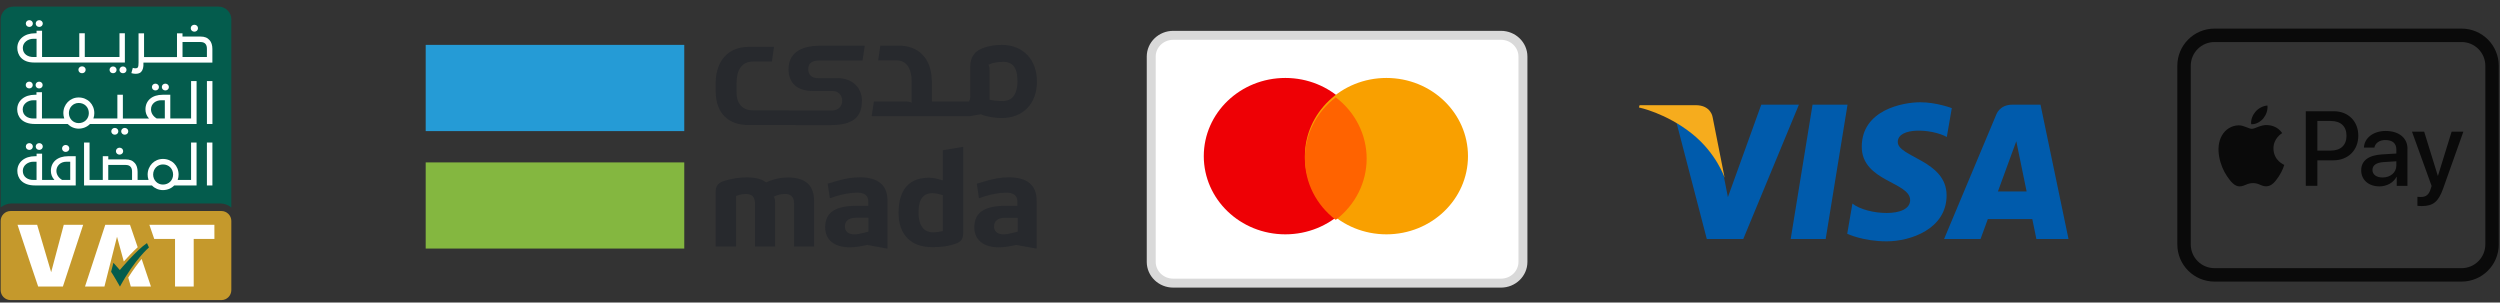 <svg width="314" height="38" viewBox="0 0 314 38" fill="none" xmlns="http://www.w3.org/2000/svg">
<rect x="0" y="0" width="314" height="38" fill="#333333" stroke="none"/>
<g style="mix-blend-mode:multiply">
<path d="M1.469 25.554H27.669C28.194 25.554 28.678 25.743 29.055 26.061V2.43C29.055 1.551 28.337 0.832 27.457 0.832H1.68C0.801 0.832 0.082 1.551 0.082 2.43V26.056C0.46 25.747 0.939 25.554 1.469 25.554Z" fill="#045C4D"/>
<path d="M4.265 7.852C2.722 7.852 2.174 6.867 2.174 6.019C2.174 4.937 3.081 4.181 4.385 4.181H4.592V3.859H5.283V7.162H9.958V4.181H10.649V7.162H15.007V4.181H15.684V7.852H4.265ZM4.173 4.872C3.542 4.872 2.865 5.31 2.865 6.019C2.865 6.807 3.523 7.162 4.173 7.162H4.592V4.872H4.173ZM5.375 2.956C5.375 2.721 5.177 2.532 4.928 2.532C4.68 2.532 4.486 2.716 4.486 2.956C4.486 3.2 4.675 3.384 4.928 3.384C5.182 3.384 5.375 3.2 5.375 2.956ZM4.127 2.956C4.127 2.721 3.933 2.532 3.685 2.532C3.436 2.532 3.242 2.716 3.242 2.956C3.242 3.2 3.431 3.384 3.685 3.384C3.938 3.384 4.127 3.2 4.127 2.956ZM10.76 8.76C10.76 8.52 10.562 8.332 10.304 8.332C10.046 8.332 9.848 8.52 9.848 8.76C9.848 9.009 10.041 9.197 10.304 9.197C10.566 9.197 10.76 9.009 10.76 8.76ZM14.643 8.774C14.643 8.534 14.45 8.345 14.201 8.345C13.952 8.345 13.759 8.534 13.759 8.774C13.759 9.013 13.947 9.197 14.201 9.197C14.454 9.197 14.643 9.013 14.643 8.774ZM15.891 8.774C15.891 8.534 15.693 8.345 15.444 8.345C15.196 8.345 15.002 8.534 15.002 8.774C15.002 9.013 15.191 9.197 15.444 9.197C15.702 9.197 15.891 9.018 15.891 8.774ZM17.024 9.267C16.877 9.267 16.734 9.248 16.582 9.207L16.499 9.184L16.679 8.52L16.762 8.543C16.882 8.576 16.923 8.58 17.001 8.58C17.301 8.58 17.402 8.479 17.402 7.875V4.186H18.093V7.166H22.23V4.186H22.921V4.591H25.177C25.703 4.591 26.053 4.729 26.338 5.061C26.555 5.305 26.675 5.692 26.675 6.144V7.862H18.015V7.899C18.042 8.424 17.946 8.801 17.729 9.027C17.499 9.267 17.176 9.267 17.024 9.267ZM22.925 7.162H25.988V6.134C25.988 5.858 25.933 5.669 25.813 5.522C25.68 5.36 25.468 5.278 25.182 5.278H22.925V7.162ZM24.869 3.541C24.869 3.297 24.671 3.108 24.413 3.108C24.16 3.108 23.957 3.301 23.957 3.541C23.957 3.79 24.15 3.979 24.413 3.979C24.675 3.979 24.869 3.79 24.869 3.541Z" fill="white"/>
<path d="M4.912 11.109C4.659 11.109 4.47 10.925 4.47 10.681C4.47 10.446 4.663 10.257 4.912 10.257C5.165 10.257 5.359 10.441 5.359 10.681C5.363 10.925 5.17 11.109 4.912 11.109ZM4.115 10.676C4.115 10.441 3.922 10.252 3.673 10.252C3.424 10.252 3.231 10.437 3.231 10.676C3.231 10.92 3.42 11.105 3.673 11.105C3.926 11.105 4.115 10.925 4.115 10.676ZM14.862 16.494C14.862 16.254 14.668 16.066 14.419 16.066C14.171 16.066 13.977 16.254 13.977 16.494C13.977 16.733 14.166 16.918 14.419 16.918C14.673 16.918 14.862 16.738 14.862 16.494ZM16.11 16.494C16.11 16.254 15.912 16.066 15.663 16.066C15.414 16.066 15.221 16.254 15.221 16.494C15.221 16.733 15.41 16.918 15.663 16.918C15.921 16.918 16.11 16.738 16.11 16.494ZM19.965 10.93C19.965 10.695 19.772 10.506 19.523 10.506C19.274 10.506 19.081 10.69 19.081 10.93C19.081 11.174 19.27 11.358 19.523 11.358C19.776 11.358 19.965 11.174 19.965 10.93ZM21.214 10.93C21.214 10.695 21.016 10.506 20.767 10.506C20.518 10.506 20.325 10.69 20.325 10.93C20.325 11.174 20.514 11.358 20.767 11.358C21.02 11.358 21.214 11.174 21.214 10.93ZM11.292 15.582L11.301 15.573H24.691V10.179H24V14.882H21.389V11.902H20.431C19.118 11.902 18.27 12.62 18.27 13.735C18.27 14.154 18.404 14.522 18.666 14.826L18.717 14.886H15.433V11.902H14.742V14.882H11.729L11.743 14.836C11.812 14.638 11.845 14.43 11.845 14.209C11.845 13.09 10.997 12.242 9.878 12.242C8.8 12.242 7.957 13.108 7.957 14.209C7.957 14.421 7.989 14.628 8.058 14.836L8.072 14.882H5.271V11.579H4.58V11.902H4.373C3.07 11.902 2.162 12.657 2.162 13.739C2.162 14.624 2.743 15.573 4.373 15.573H8.5L8.51 15.582C8.873 15.95 9.362 16.158 9.882 16.158C10.416 16.158 10.932 15.95 11.292 15.582ZM11.158 14.205C11.158 14.923 10.61 15.462 9.882 15.462C9.191 15.462 8.652 14.909 8.652 14.205C8.652 13.491 9.191 12.933 9.882 12.933C10.619 12.933 11.158 13.468 11.158 14.205ZM20.702 12.592V14.882H19.689L19.68 14.877C19.228 14.61 18.966 14.195 18.966 13.735C18.966 12.993 19.615 12.592 20.223 12.592H20.702ZM4.58 12.592V14.882H4.161C3.512 14.882 2.853 14.527 2.853 13.739C2.853 13.03 3.53 12.592 4.161 12.592H4.58ZM26.681 10.179H25.99V15.573H26.681V10.179Z" fill="white"/>
<path d="M4.928 18.829C4.674 18.829 4.485 18.645 4.485 18.401C4.485 18.166 4.679 17.977 4.928 17.977C5.181 17.977 5.374 18.161 5.374 18.401C5.374 18.645 5.181 18.829 4.928 18.829ZM4.126 18.401C4.126 18.166 3.933 17.977 3.684 17.977C3.435 17.977 3.242 18.161 3.242 18.401C3.242 18.645 3.431 18.829 3.684 18.829C3.937 18.829 4.126 18.645 4.126 18.401ZM9.511 23.292V19.621H8.553C7.24 19.621 6.392 20.34 6.392 21.454C6.392 21.874 6.526 22.242 6.789 22.542L6.839 22.601H5.287V19.299H4.596V19.621H4.389C3.085 19.621 2.178 20.377 2.178 21.459C2.178 22.343 2.758 23.292 4.389 23.292H9.511ZM8.82 20.312V22.601H7.807L7.797 22.597C7.346 22.33 7.083 21.915 7.083 21.454C7.083 20.902 7.526 20.312 8.341 20.312H8.82ZM4.591 20.312V22.601H4.172C3.523 22.601 2.864 22.247 2.864 21.459C2.864 20.75 3.541 20.312 4.172 20.312H4.591ZM8.705 18.645C8.705 18.401 8.507 18.207 8.249 18.207C7.995 18.207 7.793 18.401 7.793 18.645C7.793 18.893 7.986 19.082 8.249 19.082C8.507 19.078 8.705 18.893 8.705 18.645ZM15.471 18.985C15.471 18.741 15.273 18.548 15.015 18.548C14.762 18.548 14.559 18.741 14.559 18.985C14.559 19.234 14.753 19.423 15.015 19.423C15.278 19.419 15.471 19.234 15.471 18.985ZM21.874 23.302L21.883 23.292H24.689V17.898H23.998V22.601H22.316L22.33 22.555C22.399 22.357 22.431 22.15 22.431 21.929C22.431 20.81 21.584 19.962 20.465 19.962C19.387 19.962 18.544 20.828 18.544 21.929C18.544 22.141 18.576 22.348 18.645 22.555L18.659 22.601H17.282V21.574C17.282 21.123 17.162 20.741 16.945 20.492C16.66 20.165 16.314 20.022 15.785 20.022H13.601V19.617H12.91V22.597H11.248V17.898H10.556V23.292H19.083L19.092 23.302C19.456 23.675 19.944 23.877 20.465 23.877C21.004 23.877 21.515 23.67 21.874 23.302ZM21.741 21.924C21.741 22.643 21.192 23.182 20.465 23.182C19.774 23.182 19.235 22.629 19.235 21.924C19.235 21.21 19.774 20.653 20.465 20.653C21.206 20.653 21.741 21.187 21.741 21.924ZM13.597 20.718H15.78C16.07 20.718 16.282 20.8 16.411 20.962C16.531 21.109 16.586 21.298 16.586 21.574V22.601H13.597V20.718ZM26.678 17.898H25.988V23.292H26.678V17.898Z" fill="white"/>
<path d="M27.802 37.692H1.335C0.644 37.692 0.082 37.13 0.082 36.439V27.756C0.082 27.065 0.644 26.503 1.335 26.503H27.802C28.494 26.503 29.055 27.065 29.055 27.756V36.439C29.051 37.13 28.494 37.692 27.802 37.692Z" fill="#C5992C"/>
<path d="M6.425 34.19L4.666 28.234H2.201C3.021 30.703 4.771 35.991 4.795 35.991H7.899L10.446 28.234H8.01L6.425 34.19Z" fill="white"/>
<path d="M26.927 28.234H18.76L19.372 30.012H21.984V35.991H24.329V30.012H26.931L26.927 28.234Z" fill="white"/>
<path d="M18.46 30.533L18.709 31.081C18.709 31.081 16.94 32.565 15.065 35.996C15.065 35.996 14.25 34.559 13.955 34.135L14.245 33.007L15.051 33.919C15.051 33.914 17.175 31.376 18.46 30.533Z" fill="#045C4D"/>
<path d="M15.549 32.841C16.028 32.306 16.673 31.62 17.295 31.053C16.779 29.524 16.337 28.234 16.328 28.234H13.223L10.676 35.991H13.117L14.697 29.736C14.697 29.741 15.121 31.288 15.549 32.841Z" fill="white"/>
<path d="M16.107 34.859C16.296 35.531 16.425 35.992 16.43 35.992H18.959C18.959 35.992 18.397 34.315 17.789 32.523C17.319 33.09 16.734 33.864 16.107 34.859Z" fill="white"/>
</g>
<g style="mix-blend-mode:multiply">
<path fill-rule="evenodd" clip-rule="evenodd" d="M191.282 32.895C191.28 34.366 190.046 35.559 188.524 35.561H147.357C145.833 35.561 144.597 34.368 144.594 32.895V7.107C144.594 5.632 145.831 4.436 147.357 4.436H188.524C190.048 4.438 191.282 5.634 191.282 7.107V32.895Z" fill="white" stroke="#D9D9D9" stroke-width="1.125"/>
<path d="M161.438 29.432C167.096 29.432 171.682 25.035 171.682 19.612C171.682 14.188 167.096 9.791 161.438 9.791C155.781 9.791 151.195 14.188 151.195 19.612C151.195 25.035 155.781 29.432 161.438 29.432Z" fill="#EE0005"/>
<path d="M174.136 29.432C179.793 29.432 184.379 25.035 184.379 19.612C184.379 14.188 179.793 9.791 174.136 9.791C168.479 9.791 163.893 14.188 163.893 19.612C163.893 25.035 168.479 29.432 174.136 29.432Z" fill="#F9A000"/>
<path fill-rule="evenodd" clip-rule="evenodd" d="M163.893 19.923C163.888 22.922 165.318 25.757 167.772 27.616C170.223 25.753 171.652 22.919 171.652 19.921C171.652 16.923 170.223 14.088 167.772 12.226C165.318 14.086 163.888 16.923 163.893 19.923Z" fill="#FF6300"/>
</g>
<g style="mix-blend-mode:multiply">
<path fill-rule="evenodd" clip-rule="evenodd" d="M227.656 13.146L224.911 30.021H229.304L232.05 13.146H227.656ZM221.214 13.146L217.025 24.753L216.53 22.253L216.53 22.254L216.421 21.694C215.914 20.601 214.74 18.525 212.523 16.753C211.868 16.229 211.207 15.782 210.568 15.4L214.375 30.021H218.953L225.943 13.146H221.214ZM238.36 17.831C238.36 15.923 242.639 16.168 244.519 17.204L245.146 13.58C245.146 13.58 243.211 12.844 241.194 12.844C239.014 12.844 233.837 13.797 233.837 18.43C233.837 22.791 239.913 22.845 239.913 25.134C239.913 27.423 234.463 27.014 232.664 25.57L232.011 29.358C232.011 29.358 233.972 30.312 236.97 30.312C239.968 30.312 244.492 28.759 244.492 24.534C244.492 20.147 238.36 19.738 238.36 17.831ZM256.288 13.146H252.756C251.125 13.146 250.727 14.403 250.727 14.403L244.176 30.021H248.755L249.671 27.515H255.256L255.771 30.021H259.805L256.288 13.146ZM250.937 24.052L253.246 17.736L254.544 24.052H250.937Z" fill="#005BAC"/>
<path fill-rule="evenodd" clip-rule="evenodd" d="M215.109 14.734C215.109 14.734 214.927 13.211 212.985 13.211H205.932L205.85 13.497C205.85 13.497 209.24 14.188 212.493 16.778C215.601 19.252 216.615 22.337 216.615 22.337L215.109 14.734Z" fill="#F6AC1D"/>
</g>
<g style="mix-blend-mode:multiply">
<path d="M293.121 13.971H289.605V23.335H291.061V20.136H293.072C294.913 20.136 296.203 18.873 296.203 17.046C296.203 15.22 294.933 13.971 293.121 13.971ZM292.729 18.914H291.061V15.193H292.736C293.999 15.193 294.72 15.866 294.72 17.053C294.72 18.234 293.999 18.914 292.729 18.914Z" fill="black" fill-opacity="0.8"/>
<path d="M299.635 16.448C298.091 16.448 296.951 17.334 296.91 18.542H298.221C298.331 17.965 298.866 17.588 299.594 17.588C300.486 17.588 300.981 18 300.981 18.769V19.284L299.168 19.393C297.48 19.496 296.566 20.19 296.566 21.391C296.566 22.606 297.507 23.41 298.86 23.41C299.773 23.41 300.617 22.95 301.001 22.215H301.029V23.341H302.374V18.672H302.381C302.381 17.32 301.296 16.448 299.635 16.448ZM300.981 20.787C300.981 21.666 300.239 22.291 299.251 22.291C298.475 22.291 297.981 21.92 297.981 21.35C297.981 20.76 298.454 20.423 299.367 20.361L300.981 20.259V20.787H300.981Z" fill="black" fill-opacity="0.8"/>
<path d="M282.747 15.597C283.323 15.645 283.9 15.309 284.264 14.883C284.621 14.444 284.855 13.853 284.793 13.256C284.285 13.276 283.653 13.592 283.289 14.032C282.96 14.409 282.678 15.02 282.747 15.597Z" fill="black" fill-opacity="0.8"/>
<path d="M286.906 20.712C286.892 20.698 285.56 20.19 285.547 18.652C285.533 17.369 286.597 16.751 286.645 16.716C286.041 15.824 285.107 15.728 284.785 15.707C283.947 15.659 283.233 16.181 282.835 16.181C282.43 16.181 281.826 15.728 281.167 15.742C280.308 15.755 279.505 16.243 279.073 17.018C278.173 18.57 278.839 20.863 279.711 22.126C280.137 22.751 280.652 23.438 281.325 23.41C281.963 23.383 282.217 22.998 282.986 22.998C283.762 22.998 283.981 23.41 284.654 23.403C285.354 23.39 285.787 22.779 286.219 22.154C286.693 21.44 286.892 20.753 286.906 20.712Z" fill="black" fill-opacity="0.8"/>
<path d="M309.399 16.537H307.923L306.213 22.07H306.186L304.476 16.537H302.945L305.41 23.354L305.279 23.766C305.06 24.467 304.696 24.741 304.051 24.741C303.934 24.741 303.714 24.727 303.625 24.721V25.847C303.707 25.874 304.071 25.881 304.181 25.881C305.602 25.881 306.268 25.338 306.852 23.698L309.399 16.537Z" fill="black" fill-opacity="0.8"/>
<path d="M309.176 34.524H278.142C276.029 34.524 274.316 32.811 274.316 30.698V8.261C274.316 6.148 276.029 4.436 278.142 4.436H309.176C311.289 4.436 313.001 6.148 313.001 8.261V30.698C313.001 32.811 311.289 34.524 309.176 34.524Z" stroke="black" stroke-opacity="0.8" stroke-width="1.688" stroke-miterlimit="10" stroke-linecap="round" stroke-linejoin="round"/>
</g>
<g style="mix-blend-mode:multiply">
<path d="M85.944 20.399H53.467V31.219H85.944V20.399Z" fill="#84B740"/>
<path d="M85.944 5.637H53.467V16.466H85.944V5.637Z" fill="#259BD6"/>
<path d="M118.421 29.02L118.277 29.049C117.775 29.146 117.592 29.184 117.226 29.184C116.377 29.184 115.374 28.75 115.374 26.706C115.374 25.655 115.548 24.257 117.129 24.257H117.139C117.409 24.276 117.717 24.305 118.296 24.479L118.421 24.517V29.02ZM118.682 18.828L118.421 18.876V22.656L118.19 22.589L118.122 22.569C117.862 22.492 117.264 22.319 116.686 22.319C113.523 22.319 112.857 24.71 112.857 26.716C112.857 29.464 114.4 31.046 117.091 31.046C118.229 31.046 119.067 30.93 119.916 30.65C120.697 30.399 120.977 30.043 120.977 29.281V18.433C120.225 18.568 119.444 18.703 118.682 18.828Z" fill="#27292D"/>
<path d="M127.823 29.088L127.688 29.127L127.206 29.252C126.753 29.368 126.348 29.435 126.039 29.435C125.297 29.435 124.853 29.069 124.853 28.442C124.853 28.037 125.036 27.352 126.251 27.352H127.823V29.088ZM126.714 22.27C125.74 22.27 124.738 22.444 123.494 22.83L122.684 23.071L122.954 24.903L123.744 24.643C124.574 24.373 125.605 24.199 126.377 24.199C126.724 24.199 127.785 24.199 127.785 25.347V25.848H126.309C123.619 25.848 122.375 26.706 122.375 28.548C122.375 30.12 123.523 31.065 125.451 31.065C126.049 31.065 126.878 30.949 127.592 30.776L127.63 30.766L127.669 30.776L127.91 30.814C128.662 30.949 129.443 31.084 130.205 31.229V25.212C130.205 23.264 129.029 22.27 126.714 22.27Z" fill="#27292D"/>
<path d="M109.087 29.087L108.952 29.126L108.47 29.251C108.017 29.367 107.621 29.434 107.303 29.434C106.56 29.434 106.117 29.068 106.117 28.441C106.117 28.036 106.3 27.351 107.505 27.351H109.077V29.087H109.087ZM107.988 22.27C107.004 22.27 106.011 22.443 104.767 22.829L103.957 23.07L104.227 24.902L105.018 24.642C105.847 24.372 106.879 24.198 107.65 24.198C107.997 24.198 109.058 24.198 109.058 25.346V25.847H107.583C104.892 25.847 103.639 26.705 103.639 28.547C103.639 30.119 104.786 31.064 106.724 31.064C107.322 31.064 108.152 30.948 108.865 30.775L108.904 30.765L108.942 30.775L109.174 30.813C109.935 30.948 110.707 31.083 111.469 31.237V25.22C111.478 23.253 110.302 22.27 107.988 22.27Z" fill="#27292D"/>
<path d="M98.934 22.29C97.709 22.29 96.697 22.695 96.32 22.869L96.224 22.917L96.137 22.849C95.617 22.473 94.855 22.28 93.794 22.28C92.859 22.28 91.981 22.415 91.026 22.695C90.207 22.946 89.889 23.341 89.889 24.084V30.959H92.454V24.604L92.579 24.566C93.1 24.392 93.408 24.363 93.707 24.363C94.45 24.363 94.826 24.759 94.826 25.53V30.968H97.352V25.424C97.352 25.096 97.285 24.903 97.275 24.865L97.188 24.701L97.362 24.623C97.748 24.45 98.172 24.363 98.615 24.363C99.127 24.363 99.734 24.566 99.734 25.53V30.968H102.251V25.279C102.251 23.264 101.171 22.29 98.934 22.29Z" fill="#27292D"/>
<path d="M125.931 12.695C125.555 12.695 124.928 12.657 124.437 12.56L124.292 12.531V8.819C124.292 8.51 124.234 8.317 124.224 8.289L124.147 8.134L124.311 8.067C124.35 8.047 124.388 8.038 124.437 8.019L124.466 7.999C124.523 7.98 124.581 7.961 124.639 7.941C124.668 7.932 124.687 7.922 124.707 7.922C125.276 7.768 125.796 7.787 126.028 7.768H126.037C127.609 7.768 127.792 9.166 127.792 10.217C127.783 12.261 126.77 12.695 125.931 12.695ZM125.922 5.637C125.902 5.637 125.873 5.637 125.854 5.637C124.379 5.637 122.865 6.042 122.325 6.832C122.036 7.218 121.872 7.7 121.862 8.269V12.098C121.862 12.425 121.794 12.551 121.785 12.58L121.698 12.743H117.041V10.082H117.031C116.973 7.276 115.314 5.733 112.913 5.733H112.634H110.57C110.474 6.418 110.397 6.9 110.3 7.585H112.634C113.858 7.585 114.504 8.626 114.504 10.227V12.908L114.34 12.821C114.312 12.811 114.109 12.743 113.791 12.743H109.76C109.683 13.255 109.587 13.92 109.48 14.585H121.872C122.296 14.498 122.788 14.421 123.212 14.354C123.839 14.662 125.006 14.826 125.806 14.826C128.496 14.826 130.242 13.023 130.242 10.246C130.232 7.498 128.544 5.695 125.922 5.637Z" fill="#27292D"/>
<path d="M104.199 15.714H104.314C107.005 15.714 108.258 14.827 108.258 12.638C108.258 11.066 107.111 9.812 105.182 9.812H102.704C101.962 9.812 101.518 9.388 101.518 8.675C101.518 8.192 101.701 7.595 102.916 7.595H108.336C108.451 6.891 108.509 6.447 108.615 5.743H102.984C100.361 5.743 99.04 6.842 99.04 8.675C99.04 10.488 100.187 11.432 102.116 11.432H104.594C105.337 11.432 105.78 12.021 105.78 12.638C105.78 13.043 105.597 13.882 104.392 13.882H103.977L96.041 13.863H94.594C93.37 13.863 92.511 13.168 92.511 11.558V10.449C92.511 8.771 93.177 7.73 94.594 7.73H96.947C97.053 7.016 97.121 6.563 97.217 5.888H94.286H94.006C91.605 5.888 89.947 7.498 89.889 10.304V10.41V11.558C89.947 14.364 91.605 15.704 94.006 15.704H94.286H96.349L100.65 15.714H103.215H104.199Z" fill="#27292D"/>
</g>
</svg>
